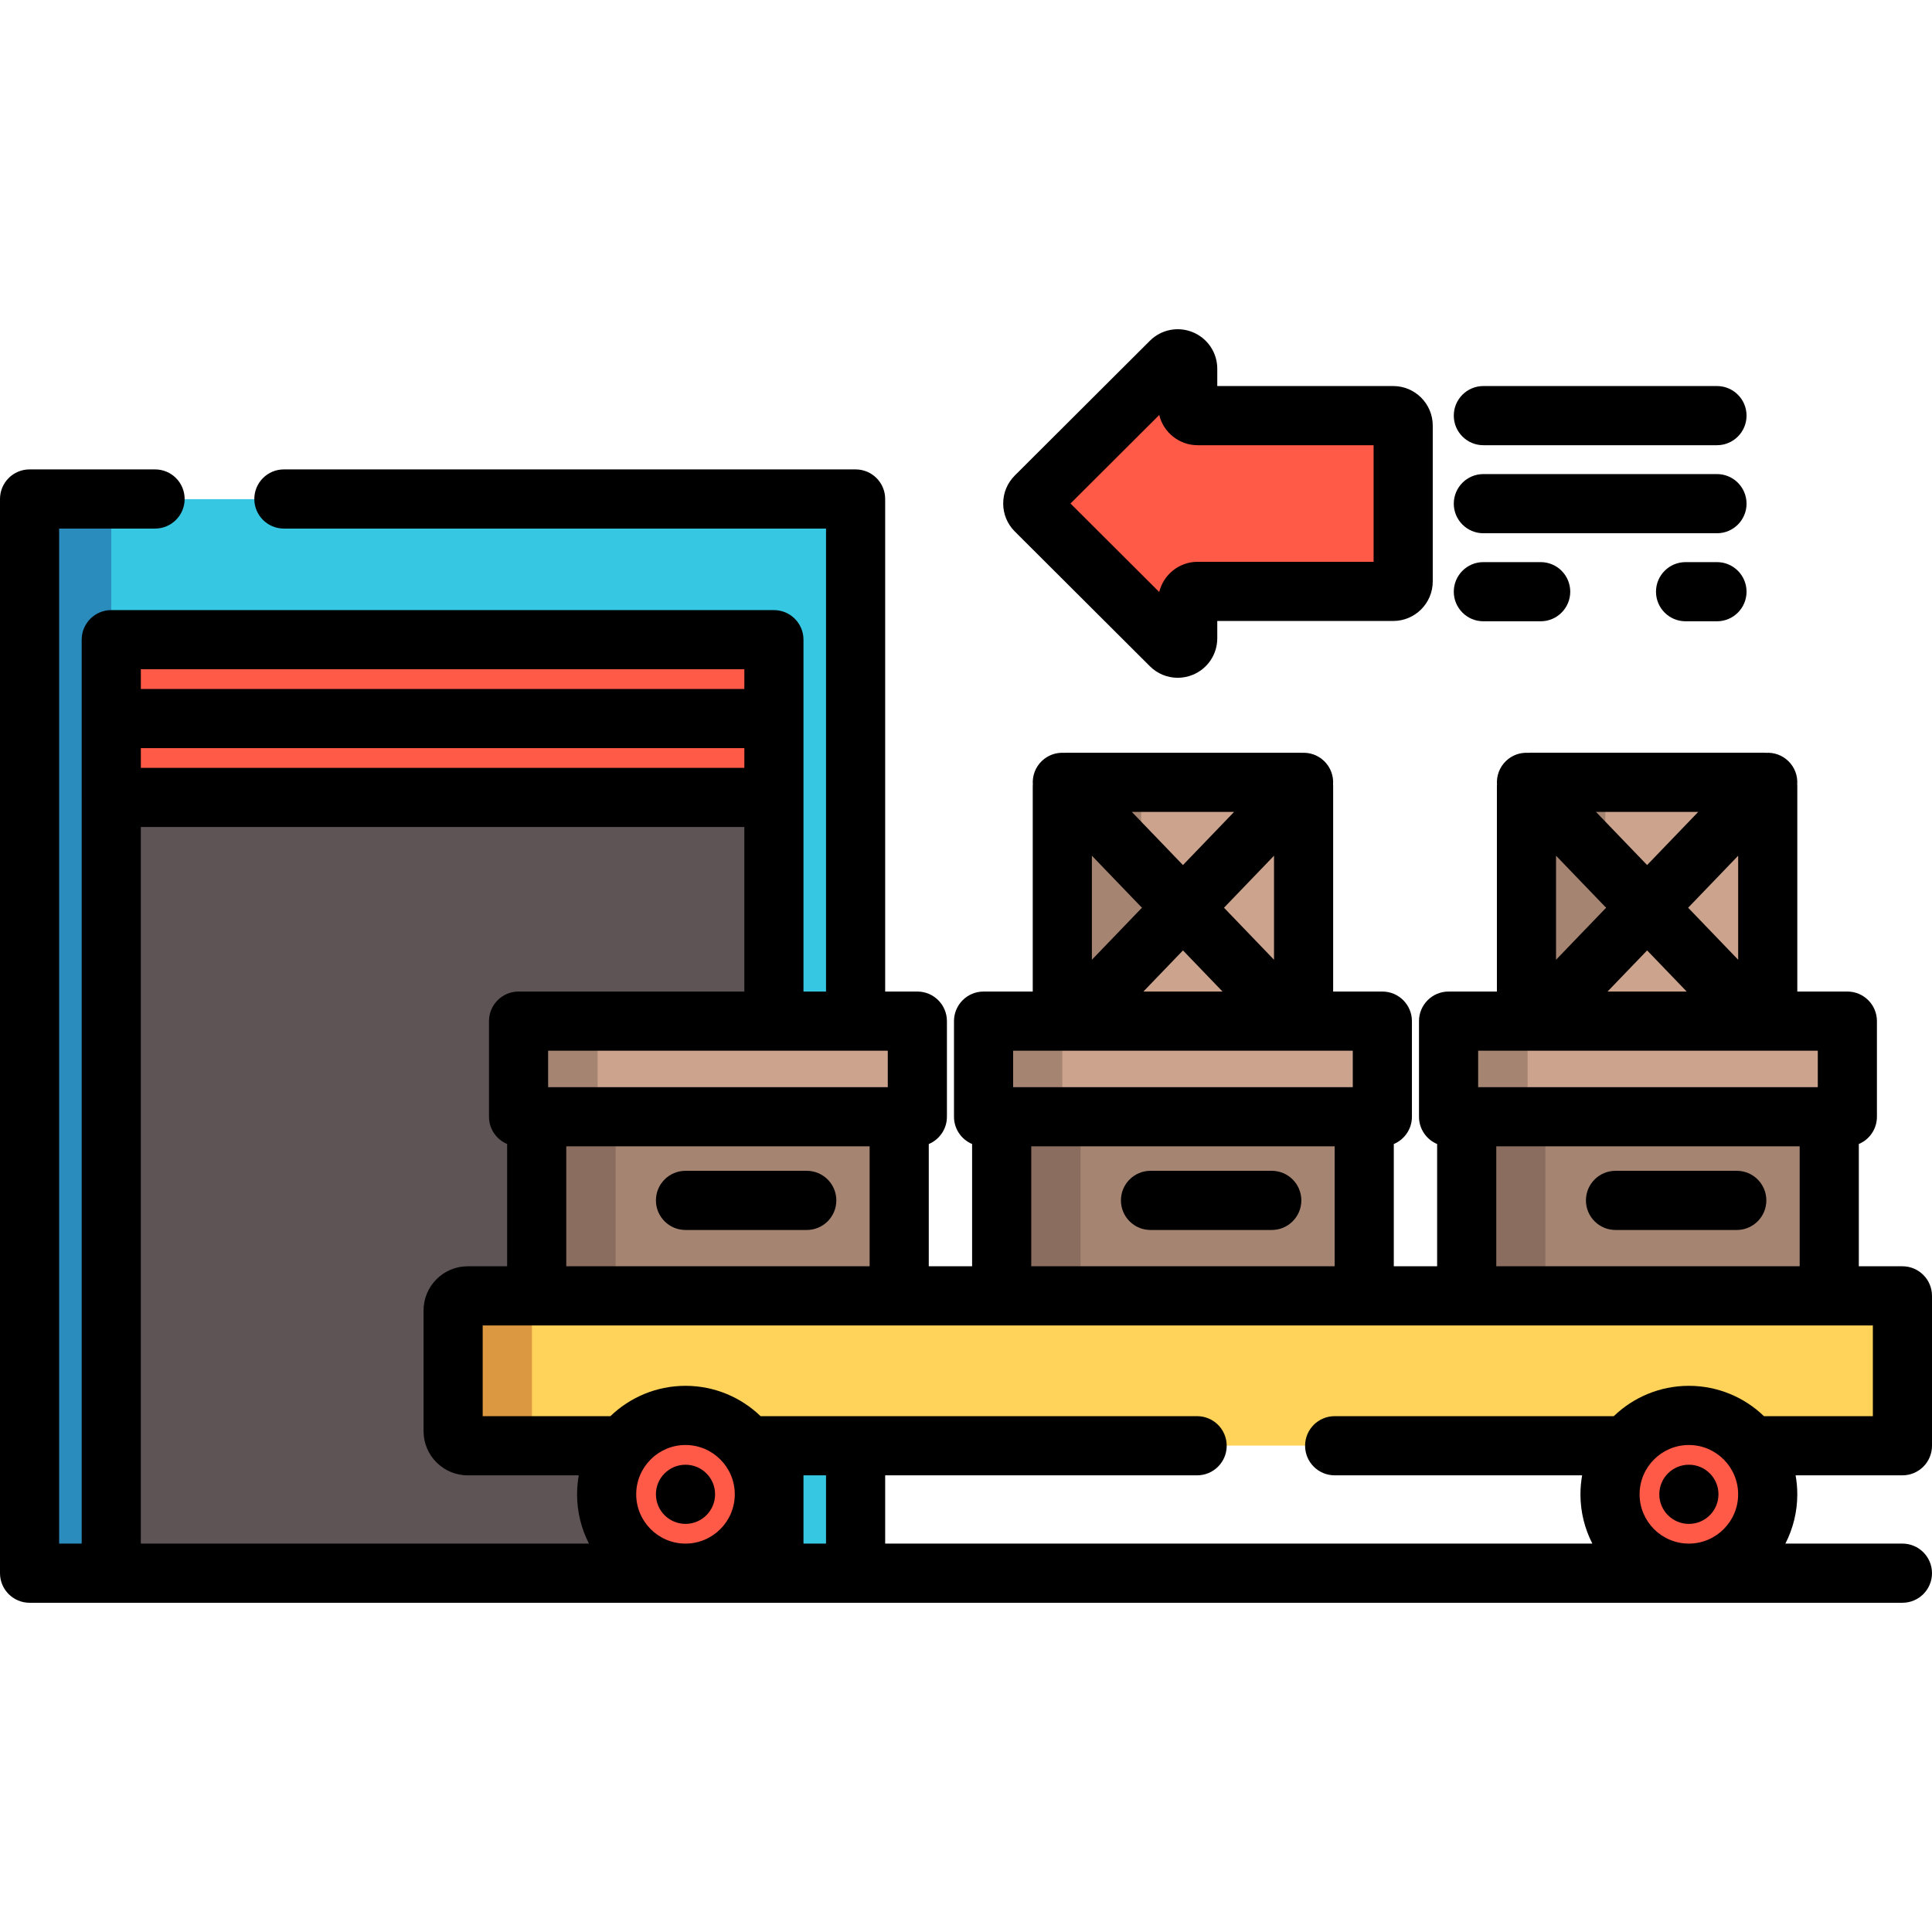 <svg xmlns="http://www.w3.org/2000/svg" xmlns:xlink="http://www.w3.org/1999/xlink" id="Layer_1" x="0px" y="0px" viewBox="0 0 512 512" style="enable-background:new 0 0 512 512;" xml:space="preserve"><path style="fill:#FF5948;" d="M314.755,97.79v9.777c0,1.456,1.18,2.635,2.635,2.635h51.833c1.456,0,2.635,1.18,2.635,2.635v41.289  c0,1.456-1.18,2.635-2.635,2.635H317.39c-1.456,0-2.635,1.18-2.635,2.635v9.777c0,2.346-2.835,3.522-4.495,1.866l-35.792-35.692  c-1.032-1.029-1.032-2.702,0-3.731l35.792-35.692C311.92,94.268,314.755,95.444,314.755,97.79z"></path><rect x="7.837" y="132.284" style="fill:#36C8E3;" width="218.906" height="284.568"></rect><rect x="7.837" y="132.284" style="fill:#2A8CBD;" width="21.649" height="284.568"></rect><rect x="29.487" y="169.556" style="fill:#5E5456;" width="175.606" height="247.296"></rect><rect x="29.487" y="169.556" style="fill:#FF5948;" width="175.606" height="41.788"></rect><path style="fill:#CCA38D;" d="M467.458,273.788h-61.923c-0.556,0-1.007-0.45-1.007-1.007v-64.436c0-0.556,0.45-1.007,1.007-1.007  h61.923c0.556,0,1.007,0.45,1.007,1.007v64.436C468.465,273.336,468.014,273.788,467.458,273.788z"></path><path style="fill:#A68472;" d="M425.427,272.78v-64.436c0-0.556,0.45-1.007,1.007-1.007h-20.898c-0.556,0-1.007,0.45-1.007,1.007  v64.436c0,0.556,0.45,1.006,1.007,1.006h20.898C425.877,273.786,425.427,273.336,425.427,272.78z"></path><path style="fill:#CCA38D;" d="M344.458,273.788h-61.923c-0.556,0-1.007-0.45-1.007-1.007v-64.436c0-0.556,0.45-1.007,1.007-1.007  h61.923c0.556,0,1.007,0.45,1.007,1.007v64.436C345.465,273.336,345.015,273.788,344.458,273.788z"></path><path style="fill:#A68472;" d="M302.427,272.78v-64.436c0-0.556,0.45-1.007,1.007-1.007h-20.898c-0.556,0-1.007,0.45-1.007,1.007  v64.436c0,0.556,0.45,1.006,1.007,1.006h20.898C302.877,273.786,302.427,273.336,302.427,272.78z"></path><path style="fill:#FFD359;" d="M504.163,383.094H123.937c-2.133,0-3.862-1.729-3.862-3.862V347.25c0-2.133,1.729-3.862,3.862-3.862  h380.226V383.094z"></path><path style="fill:#DB9840;" d="M140.973,379.232v-31.981c0-2.134,1.729-3.862,3.862-3.862h-20.898c-2.133,0-3.862,1.729-3.862,3.862  v31.981c0,2.134,1.729,3.862,3.862,3.862h20.898C142.702,383.094,140.973,381.366,140.973,379.232z"></path><rect x="265.456" y="275.258" style="fill:#A68472;" width="96.078" height="68.127"></rect><rect x="265.456" y="275.258" style="fill:#8A6D5E;" width="20.908" height="68.127"></rect><rect x="388.692" y="275.258" style="fill:#A68472;" width="96.078" height="68.127"></rect><rect x="388.692" y="275.258" style="fill:#8A6D5E;" width="20.846" height="68.127"></rect><rect x="142.232" y="275.258" style="fill:#A68472;" width="96.078" height="68.127"></rect><rect x="142.232" y="275.258" style="fill:#8A6D5E;" width="20.919" height="68.127"></rect><g>	<circle style="fill:#FF5948;" cx="447.572" cy="395.954" r="20.898"></circle>	<circle style="fill:#FF5948;" cx="181.666" cy="395.954" r="20.898"></circle></g><rect x="137.425" y="270.608" style="fill:#CCA38D;" width="105.681" height="25.328"></rect><rect x="137.425" y="270.608" style="fill:#A68472;" width="20.95" height="25.328"></rect><rect x="260.66" y="270.608" style="fill:#CCA38D;" width="105.681" height="25.328"></rect><rect x="260.66" y="270.608" style="fill:#A68472;" width="20.873" height="25.328"></rect><rect x="383.885" y="270.608" style="fill:#CCA38D;" width="105.681" height="25.328"></rect><rect x="383.885" y="270.608" style="fill:#A68472;" width="20.95" height="25.328"></rect><path d="M304.725,176.557c2.007,2.003,4.67,3.064,7.384,3.064c1.352,0,2.719-0.263,4.024-0.805c3.924-1.629,6.458-5.426,6.458-9.676  v-4.578h46.632c5.773,0,10.471-4.699,10.471-10.476v-41.305c0-5.776-4.698-10.475-10.471-10.475h-46.632V97.73  c0-4.25-2.535-8.047-6.458-9.676c-3.924-1.628-8.401-0.743-11.407,2.258l-35.793,35.704c-1.984,1.98-3.077,4.614-3.077,7.418  c0,2.805,1.093,5.439,3.077,7.418L304.725,176.557z M307.21,109.977c1.111,4.59,5.253,8.01,10.178,8.01h46.632v30.898h-46.632  c-4.926,0-9.068,3.42-10.178,8.01l-23.516-23.459L307.21,109.977z"></path><path d="M393.106,117.986h61.91c4.329,0,7.837-3.51,7.837-7.84s-3.508-7.84-7.837-7.84h-61.91c-4.329,0-7.837,3.51-7.837,7.84  S388.777,117.986,393.106,117.986z"></path><path d="M393.106,141.316h61.91c4.329,0,7.837-3.51,7.837-7.84s-3.508-7.84-7.837-7.84h-61.91c-4.329,0-7.837,3.51-7.837,7.84  C385.27,137.807,388.777,141.316,393.106,141.316z"></path><path d="M455.016,148.967h-8.323c-4.329,0-7.837,3.51-7.837,7.84c0,4.33,3.508,7.84,7.837,7.84h8.323c4.329,0,7.837-3.51,7.837-7.84  S459.344,148.967,455.016,148.967z"></path><path d="M393.106,164.646h15.188c4.329,0,7.837-3.51,7.837-7.84s-3.508-7.84-7.837-7.84h-15.188c-4.329,0-7.837,3.51-7.837,7.84  C385.27,161.136,388.777,164.646,393.106,164.646z"></path><path d="M512,383.138v-39.721c0-4.33-3.508-7.84-7.837-7.84h-11.557v-32.402c2.819-1.187,4.799-3.976,4.799-7.229v-25.338  c0-4.33-3.508-7.84-7.837-7.84h-13.263v-54.445c0-0.15-0.015-0.299-0.022-0.448c0.158-2.232-0.634-4.516-2.369-6.193  c-1.654-1.6-3.831-2.315-5.957-2.177c-0.167-0.009-0.333-0.025-0.502-0.025h-61.921c-0.168,0-0.335,0.016-0.503,0.025  c-2.119-0.135-4.286,0.578-5.936,2.167c-1.742,1.678-2.538,3.969-2.379,6.208c-0.007,0.147-0.022,0.295-0.022,0.443v54.445h-12.809  c-4.329,0-7.837,3.51-7.837,7.84v25.338c0,3.255,1.982,6.045,4.806,7.231v32.4h-11.484v-32.4c2.822-1.186,4.804-3.976,4.804-7.23  V270.61c0-4.33-3.508-7.84-7.837-7.84h-13.038v-54.445c0-0.147-0.015-0.29-0.022-0.436c0.161-2.242-0.635-4.536-2.381-6.216  c-1.652-1.59-3.819-2.302-5.939-2.165c-0.166-0.009-0.329-0.025-0.497-0.025H282.54c-0.17,0-0.336,0.016-0.505,0.025  c-2.121-0.138-4.29,0.574-5.943,2.165c-1.747,1.681-2.544,3.978-2.381,6.221c-0.007,0.144-0.022,0.285-0.022,0.432v54.445h-13.035  c-4.329,0-7.837,3.51-7.837,7.84v25.338c0,3.253,1.981,6.043,4.801,7.229v32.401h-11.483V303.18  c2.824-1.185,4.809-3.976,4.809-7.232v-25.338c0-4.33-3.508-7.84-7.837-7.84h-8.527V132.237c0-4.33-3.508-7.84-7.837-7.84H75.233  c-4.329,0-7.837,3.51-7.837,7.84c0,4.33,3.508,7.84,7.837,7.84h143.673V262.77h-5.977v-51.425c0-0.007,0.001-0.014,0.001-0.02  v-41.803c0-4.33-3.508-7.84-7.837-7.84H29.486c-4.329,0-7.837,3.51-7.837,7.84v41.803c0,0.007,0.001,0.014,0.001,0.02v197.726  h-5.977V140.077h25.422c4.329,0,7.837-3.51,7.837-7.84c0-4.33-3.508-7.84-7.837-7.84H7.837c-4.329,0-7.837,3.51-7.837,7.84v284.674  c0,4.33,3.508,7.84,7.837,7.84h21.65h175.606h21.65c0.007,0,0.014-0.001,0.02-0.001h277.401c4.329,0,7.837-3.51,7.837-7.84  s-3.508-7.84-7.837-7.84h-31.015c2.01-3.924,3.154-8.362,3.154-13.066c0-1.716-0.16-3.393-0.449-5.027h28.31  C508.492,390.978,512,387.468,512,383.138z M436.5,229.25l-13.552-14.09h27.105L436.5,229.25z M460.633,226.774v27.568  l-13.258-13.783L460.633,226.774z M425.629,240.561l-13.26,13.782v-27.569L425.629,240.561z M436.505,251.868l10.486,10.901h-20.973  L436.505,251.868z M391.724,278.449h12.738c0.024,0,0.047,0.003,0.071,0.003s0.047-0.003,0.071-0.003h2.913  c0.025,0,0.051,0.003,0.076,0.003c0.024,0,0.048-0.003,0.073-0.003h57.67c0.024,0,0.048,0.003,0.073,0.003  c0.025,0,0.051-0.003,0.076-0.003h2.913c0.024,0,0.047,0.003,0.071,0.003s0.047-0.003,0.071-0.003h13.193v9.659h-90.01v-9.659  H391.724z M396.528,303.787h80.405v31.791h-80.405V303.787z M313.494,229.251l-13.552-14.09h27.106L313.494,229.251z   M337.627,226.774v27.568l-13.258-13.784L337.627,226.774z M302.623,240.561l-13.261,13.783v-27.57L302.623,240.561z M313.5,251.869  l10.486,10.901h-20.973L313.5,251.869z M268.492,278.449h12.964c0.024,0,0.047,0.003,0.071,0.003c0.024,0,0.047-0.003,0.071-0.003  h2.914c0.025,0,0.051,0.003,0.076,0.003c0.024,0,0.048-0.003,0.073-0.003h57.67c0.024,0,0.048,0.003,0.073,0.003  s0.051-0.003,0.076-0.003h2.913c0.024,0,0.047,0.003,0.071,0.003c0.024,0,0.047-0.003,0.071-0.003h12.967v9.659h-90.011v-9.659  H268.492z M273.293,303.787h80.405v31.791h-80.405V303.787z M150.068,303.787h80.393v31.791h-80.393V303.787z M235.27,288.108  h-90.009v-9.659h59.761c0.024,0,0.047,0.003,0.071,0.003s0.047-0.003,0.071-0.003h21.508c0.024,0,0.047,0.003,0.071,0.003  s0.047-0.003,0.071-0.003h8.457v9.659H235.27z M197.256,177.362v5.221H37.324v-5.221H197.256z M37.324,198.262h159.932v5.222H37.324  V198.262z M37.324,219.164h159.932v43.605h-59.831c-4.329,0-7.837,3.51-7.837,7.84v25.338c0,3.255,1.983,6.046,4.808,7.231v32.399  h-10.459c-6.448,0-11.692,5.252-11.692,11.707v31.997c0,6.449,5.245,11.697,11.692,11.697h29.442  c-0.289,1.633-0.449,3.311-0.449,5.027c0,4.703,1.142,9.143,3.154,13.066H37.324V219.164z M218.906,390.978v18.093h-5.977v-18.093  H218.906z M194.724,396.005c0,7.205-5.859,13.066-13.061,13.066s-13.061-5.862-13.061-13.066c0-7.205,5.859-13.066,13.061-13.066  S194.724,388.8,194.724,396.005z M434.506,396.005c0-7.205,5.859-13.066,13.061-13.066s13.061,5.862,13.061,13.066  c0,7.205-5.859,13.066-13.061,13.066S434.506,403.21,434.506,396.005z M496.327,375.298h-28.859  c-5.168-4.973-12.18-8.039-19.9-8.039c-7.72,0-14.732,3.067-19.9,8.039h-73.969c-4.329,0-7.837,3.51-7.837,7.84  c0,4.33,3.508,7.84,7.837,7.84h65.584c-0.289,1.633-0.449,3.311-0.449,5.027c0,4.703,1.142,9.143,3.154,13.066H234.58v-18.093  h82.672c4.329,0,7.837-3.51,7.837-7.84s-3.508-7.84-7.837-7.84H201.564c-5.168-4.973-12.18-8.039-19.9-8.039  s-14.732,3.067-19.9,8.039h-33.847v-24.042h14.315h96.067h27.157h96.079h27.157h96.078h11.557V375.298z"></path><path d="M337.032,310.277h-32.137c-4.329,0-7.837,3.51-7.837,7.84c0,4.33,3.508,7.84,7.837,7.84h32.137  c4.329,0,7.837-3.51,7.837-7.84C344.869,313.787,341.36,310.277,337.032,310.277z"></path><path d="M460.263,310.277h-32.138c-4.329,0-7.837,3.51-7.837,7.84c0,4.33,3.508,7.84,7.837,7.84h32.138  c4.329,0,7.837-3.51,7.837-7.84C468.1,313.787,464.592,310.277,460.263,310.277z"></path><path d="M213.801,310.277h-32.138c-4.329,0-7.837,3.51-7.837,7.84c0,4.33,3.508,7.84,7.837,7.84h32.138  c4.329,0,7.837-3.51,7.837-7.84C221.637,313.787,218.13,310.277,213.801,310.277z"></path><circle cx="447.572" cy="396.006" r="7.84"></circle><circle cx="181.666" cy="396.006" r="7.837"></circle><g></g><g></g><g></g><g></g><g></g><g></g><g></g><g></g><g></g><g></g><g></g><g></g><g></g><g></g><g></g></svg>